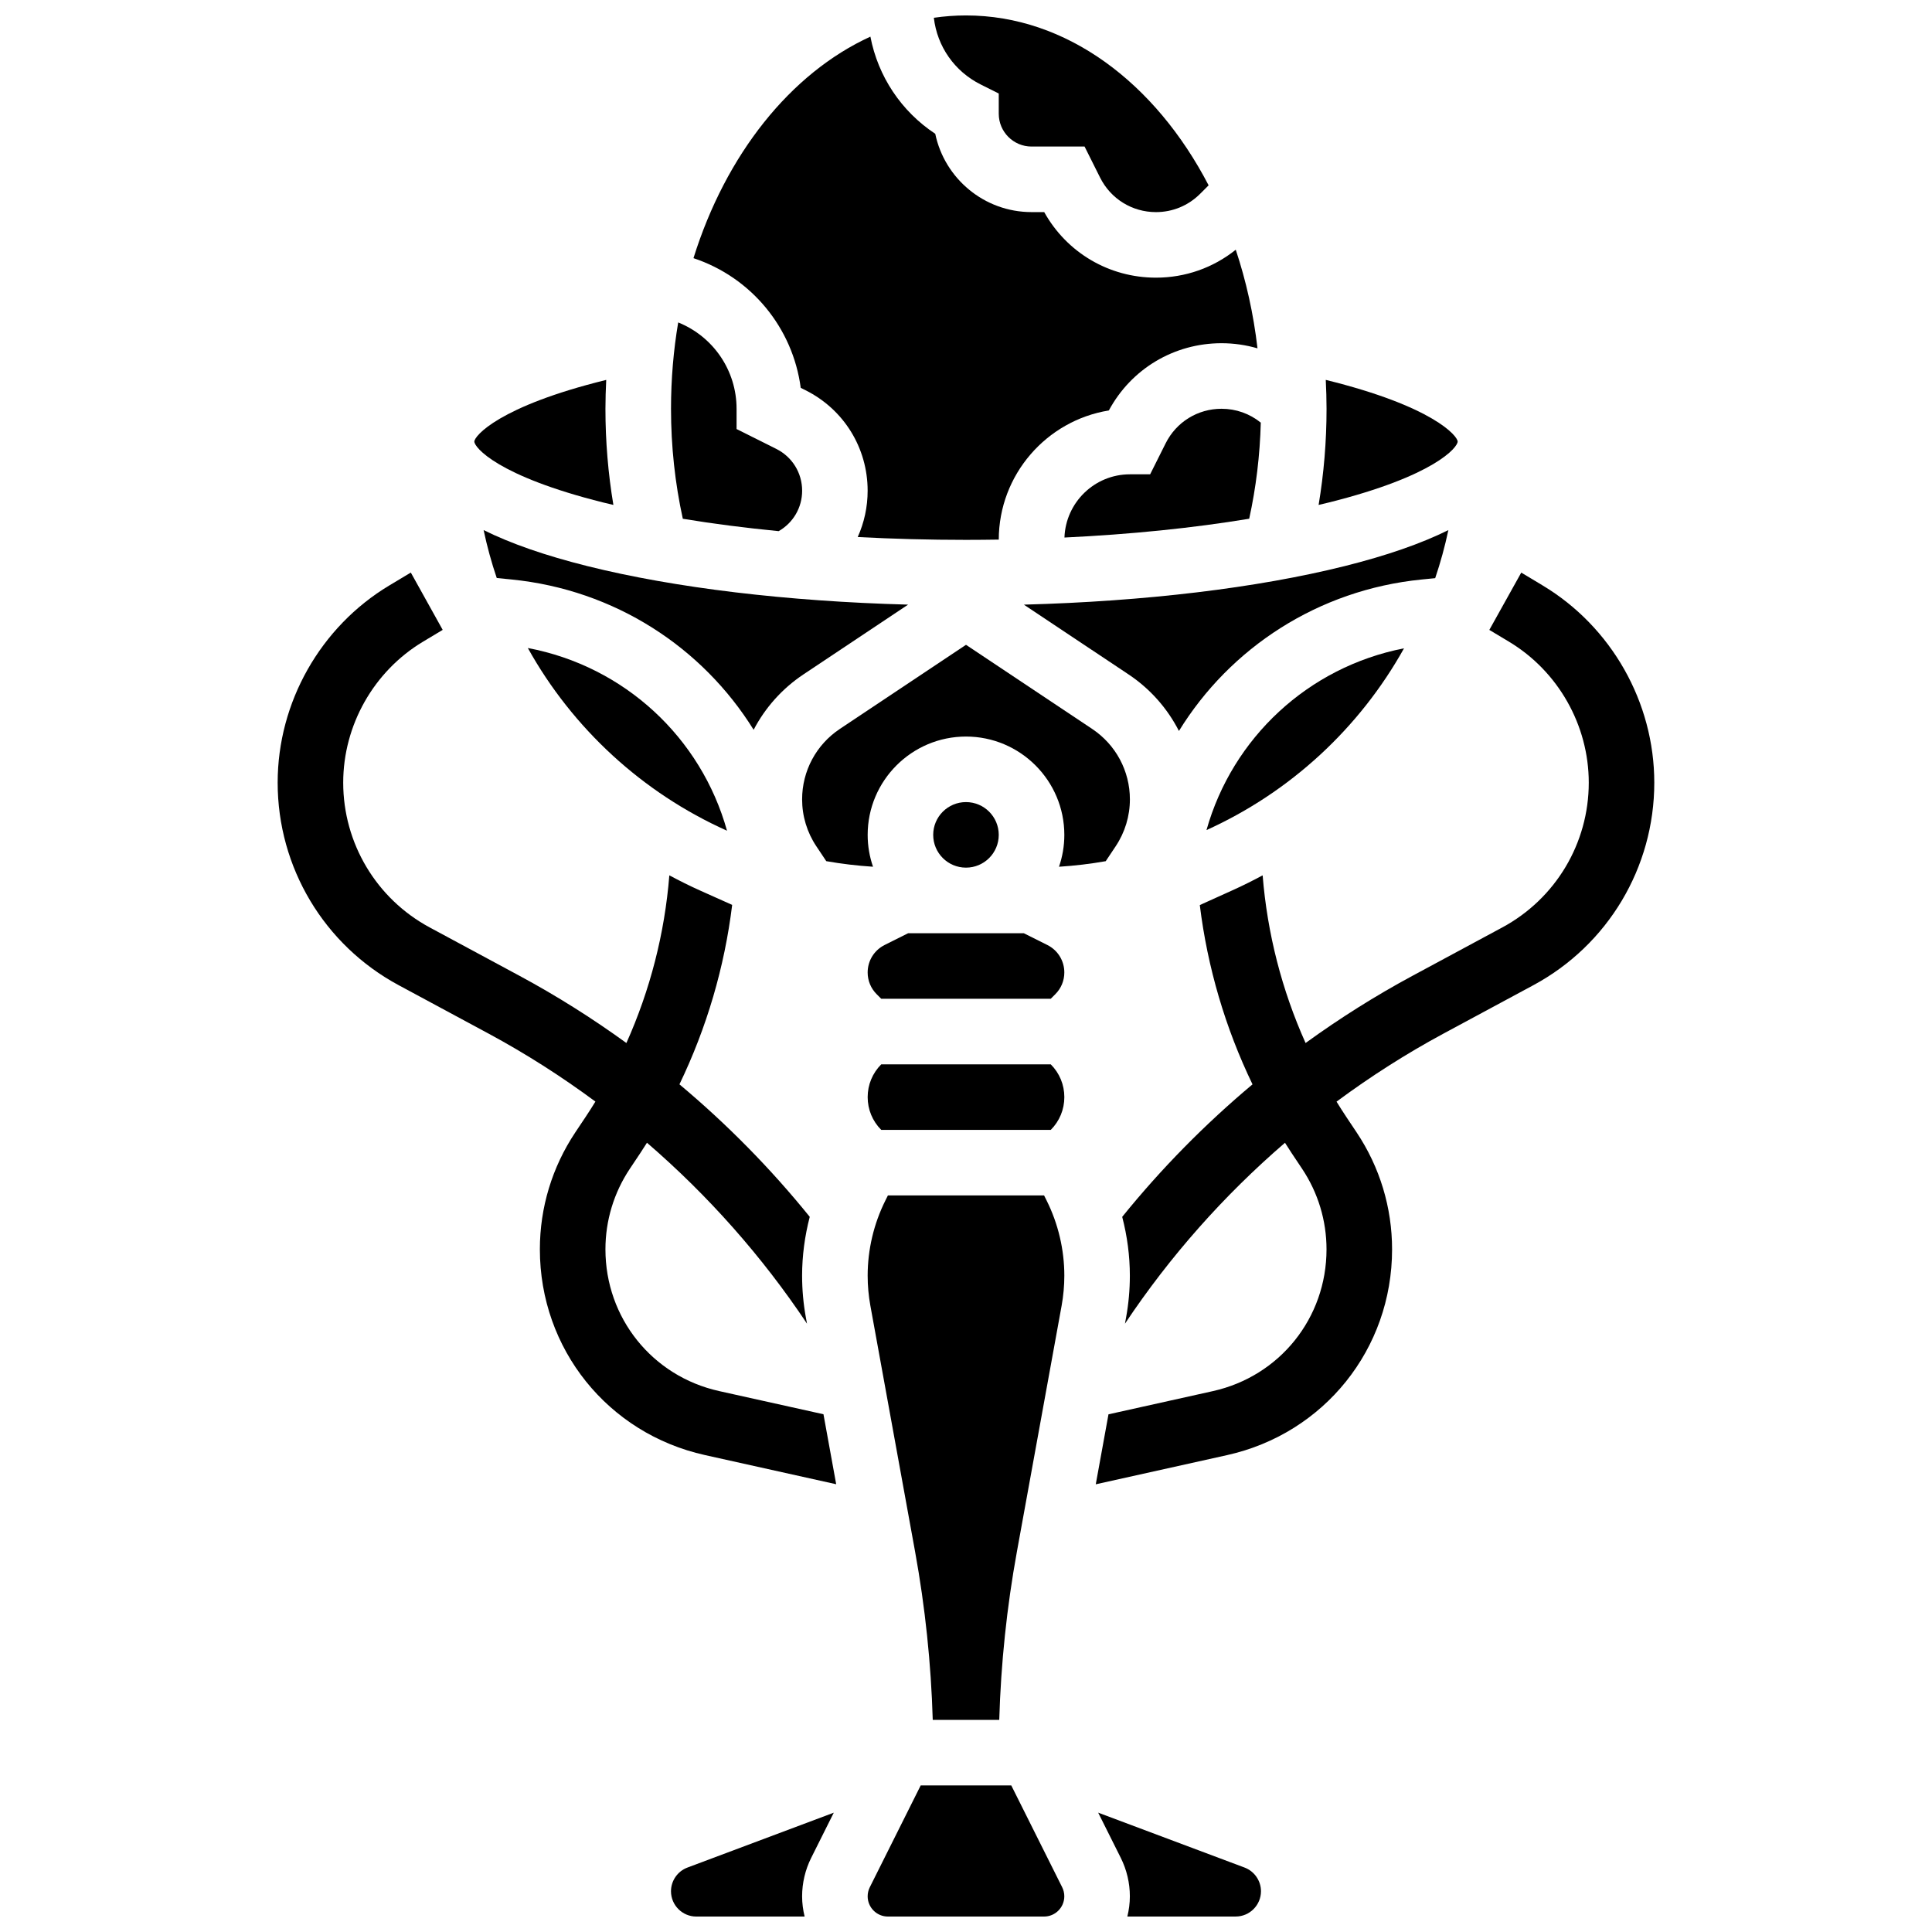 <?xml version="1.0" encoding="UTF-8"?>
<!-- Uploaded to: SVG Repo, www.svgrepo.com, Generator: SVG Repo Mixer Tools -->
<svg width="800px" height="800px" version="1.1" viewBox="144 144 512 512" xmlns="http://www.w3.org/2000/svg">
 <defs>
  <clipPath id="d">
   <path d="m391 148.09h74v52.906h-74z"/>
  </clipPath>
  <clipPath id="c">
   <path d="m435 624h44v27.902h-44z"/>
  </clipPath>
  <clipPath id="b">
   <path d="m321 624h44v27.902h-44z"/>
  </clipPath>
  <clipPath id="a">
   <path d="m373 617h54v34.902h-54z"/>
  </clipPath>
 </defs>
 <path d="m334.58 512.65c-17.742-3.941-30.133-19.391-30.133-37.562 0-7.621 2.234-15.004 6.461-21.344l2.734-4.098c0.617-0.93 1.215-1.867 1.812-2.809 16.199 13.961 30.512 30.098 42.406 47.941l-0.297-1.633c-0.664-3.644-1-7.375-1-11.082 0-5.254 0.707-10.5 2.027-15.59-10.344-12.797-21.926-24.559-34.531-35.113 7.215-14.965 11.945-31.023 13.973-47.555l-8.473-3.793c-2.781-1.242-5.5-2.606-8.18-4.039-1.227 15.398-5.094 30.418-11.379 44.434-9.035-6.547-18.504-12.52-28.355-17.824l-23.777-12.805c-14.133-7.613-22.914-22.312-22.914-38.367 0-15.219 8.105-29.535 21.156-37.363l5.207-3.125-8.449-15.191-5.695 3.418c-18.254 10.953-29.59 30.977-29.59 52.262 0 22.453 12.281 43.016 32.051 53.664l23.777 12.805c9.895 5.328 19.371 11.383 28.379 18.051-0.844 1.371-1.707 2.731-2.602 4.074l-2.734 4.098c-6.137 9.207-9.383 19.922-9.383 30.98 0 26.379 17.984 48.801 43.738 54.523l34.789 7.731-3.371-18.547z"/>
 <path d="m552.82 299.15-5.672-3.402-8.461 15.184 5.195 3.117c13.051 7.828 21.156 22.145 21.156 37.363 0 16.055-8.781 30.754-22.914 38.367l-23.777 12.805c-9.852 5.305-19.316 11.273-28.355 17.824-6.285-14.016-10.148-29.035-11.379-44.434-2.535 1.359-5.102 2.652-7.727 3.84l-8.926 4.035c2.031 16.516 6.758 32.562 13.969 47.516-12.602 10.555-24.184 22.32-34.531 35.113 1.324 5.09 2.027 10.336 2.027 15.59 0 3.707-0.336 7.434-1 11.082l-0.297 1.633c11.895-17.844 26.207-33.98 42.406-47.938 0.598 0.941 1.195 1.879 1.812 2.809l2.734 4.098c4.227 6.344 6.461 13.723 6.461 21.344 0 18.176-12.391 33.621-30.133 37.566l-27.648 6.144-3.371 18.547 34.789-7.731c25.754-5.723 43.738-28.145 43.738-54.523 0-11.062-3.242-21.777-9.383-30.984l-2.734-4.098c-0.895-1.344-1.758-2.703-2.602-4.074 9.008-6.672 18.484-12.723 28.379-18.051l23.777-12.805c19.77-10.645 32.051-31.207 32.051-53.664 0.008-21.297-11.332-41.32-29.586-52.273z"/>
 <path d="m408.68 365.25c0 4.797-3.887 8.684-8.684 8.684-4.801 0-8.688-3.887-8.688-8.684s3.887-8.688 8.688-8.688c4.797 0 8.684 3.891 8.684 8.688"/>
 <path d="m350.36 284.76c3.84-2.211 6.215-6.234 6.215-10.711 0-4.727-2.625-8.973-6.856-11.086l-10.52-5.262v-5.367c0-10.199-6.219-19.168-15.469-22.883-1.246 7.363-1.906 15.02-1.906 22.883 0 9.938 1.059 19.711 3.129 29.145 7.996 1.32 16.512 2.414 25.406 3.281z"/>
 <path d="m283.88 315.73c11.855 21.309 30.402 38.402 52.785 48.418-6.875-24.66-27.137-43.566-52.785-48.418z"/>
 <path d="m356.91 322.73 27.746-18.496c-32.035-0.863-61.797-4.414-85.039-10.223-11.098-2.773-20.246-5.957-27.453-9.531 0.918 4.328 2.078 8.57 3.481 12.699l3.957 0.395c27.285 2.731 50.523 17.941 64.121 39.828 3.043-5.828 7.531-10.898 13.188-14.672z"/>
 <path d="m303.83 277.16c0.891 0.223 1.812 0.434 2.723 0.648-1.395-8.332-2.106-16.852-2.106-25.473 0-2.566 0.086-5.117 0.207-7.656-28.531 7.008-34.953 14.91-34.953 16.34 0 1.512 6.074 9.129 34.129 16.141z"/>
 <path d="m356.2 246.78 1.281 0.641c10.148 5.074 16.453 15.277 16.453 26.625 0 4.332-0.926 8.496-2.629 12.273 9.324 0.492 18.922 0.754 28.691 0.754 2.914 0 5.809-0.031 8.688-0.074 0.035-17.227 12.676-31.555 29.172-34.223 5.93-11.02 17.277-17.82 29.859-17.82 3.273 0 6.477 0.469 9.535 1.359-1.062-9.156-3.027-17.922-5.762-26.133-5.988 4.793-13.367 7.402-21.145 7.402-12.41 0-23.621-6.617-29.617-17.371l-3.359-0.004c-12.551 0-23.055-8.918-25.516-20.75-9.023-5.965-15.164-15.219-17.188-25.75-21.207 9.711-38.324 31.262-46.887 58.707 15.344 5.09 26.324 18.473 28.422 34.363z"/>
 <path d="m437.03 372.22 2.637-3.953c2.461-3.695 3.766-7.992 3.766-12.434 0-7.512-3.731-14.48-9.98-18.648l-33.453-22.301-33.453 22.301c-6.25 4.168-9.98 11.137-9.98 18.648 0 4.438 1.301 8.738 3.766 12.43l2.637 3.953c4.059 0.715 8.191 1.207 12.387 1.477-0.914-2.648-1.418-5.488-1.418-8.441 0-14.371 11.691-26.059 26.059-26.059 14.367 0 26.059 11.691 26.059 26.059 0 2.957-0.5 5.793-1.414 8.445 4.199-0.27 8.332-0.762 12.391-1.477z"/>
 <g clip-path="url(#d)">
  <path d="m403.88 166.38 4.801 2.402v5.367c0 4.789 3.898 8.688 8.688 8.688h14.055l4.109 8.219c2.824 5.648 8.496 9.156 14.809 9.156 4.422 0 8.582-1.723 11.707-4.852l2.246-2.246c-14.121-27.18-37.676-45.023-64.297-45.023-2.879 0-5.723 0.215-8.52 0.621 0.879 7.574 5.457 14.195 12.402 17.668z"/>
 </g>
 <path d="m452.91 261.48-4.113 8.219h-5.367c-9.371 0-17.012 7.461-17.34 16.754 17.547-0.84 34.129-2.527 48.961-4.984 1.812-8.266 2.844-16.793 3.07-25.465-2.938-2.379-6.566-3.676-10.398-3.676-6.316 0-11.992 3.504-14.812 9.152z"/>
 <g clip-path="url(#c)">
  <path d="m473.82 638.92-38.793-14.547 5.996 11.992c1.57 3.141 2.402 6.656 2.402 10.168 0 1.852-0.246 3.644-0.668 5.367h28.707c3.695 0 6.707-3.008 6.707-6.707 0-2.773-1.75-5.297-4.352-6.273z"/>
 </g>
 <path d="m516.08 315.81c-25.395 4.957-45.461 23.723-52.348 48.168 22.184-10.023 40.562-27.02 52.348-48.168z"/>
 <g clip-path="url(#b)">
  <path d="m321.82 645.2c0 3.695 3.008 6.707 6.707 6.707h28.707c-0.422-1.727-0.668-3.516-0.668-5.367 0-3.512 0.832-7.027 2.398-10.168l5.996-11.992-38.793 14.547c-2.598 0.969-4.348 3.492-4.348 6.273z"/>
 </g>
 <path d="m421.55 394.43-6.234-3.117h-30.645l-6.234 3.117c-2.777 1.391-4.5 4.18-4.5 7.285 0 2.176 0.848 4.219 2.387 5.758l1.211 1.211h44.922l1.211-1.211c1.539-1.539 2.387-3.582 2.387-5.758 0-3.106-1.727-5.898-4.504-7.285z"/>
 <path d="m496.17 277.16c28.055-7.012 34.125-14.629 34.125-16.141 0-1.434-6.422-9.332-34.953-16.344 0.125 2.543 0.207 5.09 0.207 7.66 0 8.621-0.711 17.145-2.102 25.477 0.91-0.219 1.832-0.43 2.723-0.652z"/>
 <path d="m524.34 297.22c1.406-4.141 2.57-8.395 3.492-12.738-7.207 3.574-16.359 6.758-27.453 9.531-23.246 5.812-53.004 9.363-85.039 10.223l27.746 18.496c5.758 3.836 10.297 9.023 13.344 14.98 13.574-22.055 36.914-37.398 64.312-40.137z"/>
 <path d="m377.54 426.06c-2.32 2.32-3.598 5.406-3.598 8.688s1.277 6.367 3.598 8.688h44.922c2.32-2.32 3.598-5.406 3.598-8.688s-1.277-6.367-3.598-8.688z"/>
 <g clip-path="url(#a)">
  <path d="m412 617.16h-24.008l-13.488 26.977c-0.371 0.742-0.566 1.57-0.566 2.402 0 2.961 2.41 5.367 5.367 5.367h41.379c2.961 0 5.367-2.41 5.367-5.367 0-0.828-0.195-1.66-0.566-2.402z"/>
 </g>
 <path d="m420.69 460.8h-41.383l-0.664 1.328c-3.078 6.156-4.703 13.047-4.703 19.93 0 2.668 0.242 5.348 0.719 7.973l11.852 65.188c2.668 14.676 4.234 29.629 4.676 44.566h17.625c0.438-14.938 2.004-29.891 4.676-44.566l11.852-65.188c0.477-2.625 0.719-5.305 0.719-7.973 0-6.883-1.625-13.773-4.703-19.93z"/>
</svg>